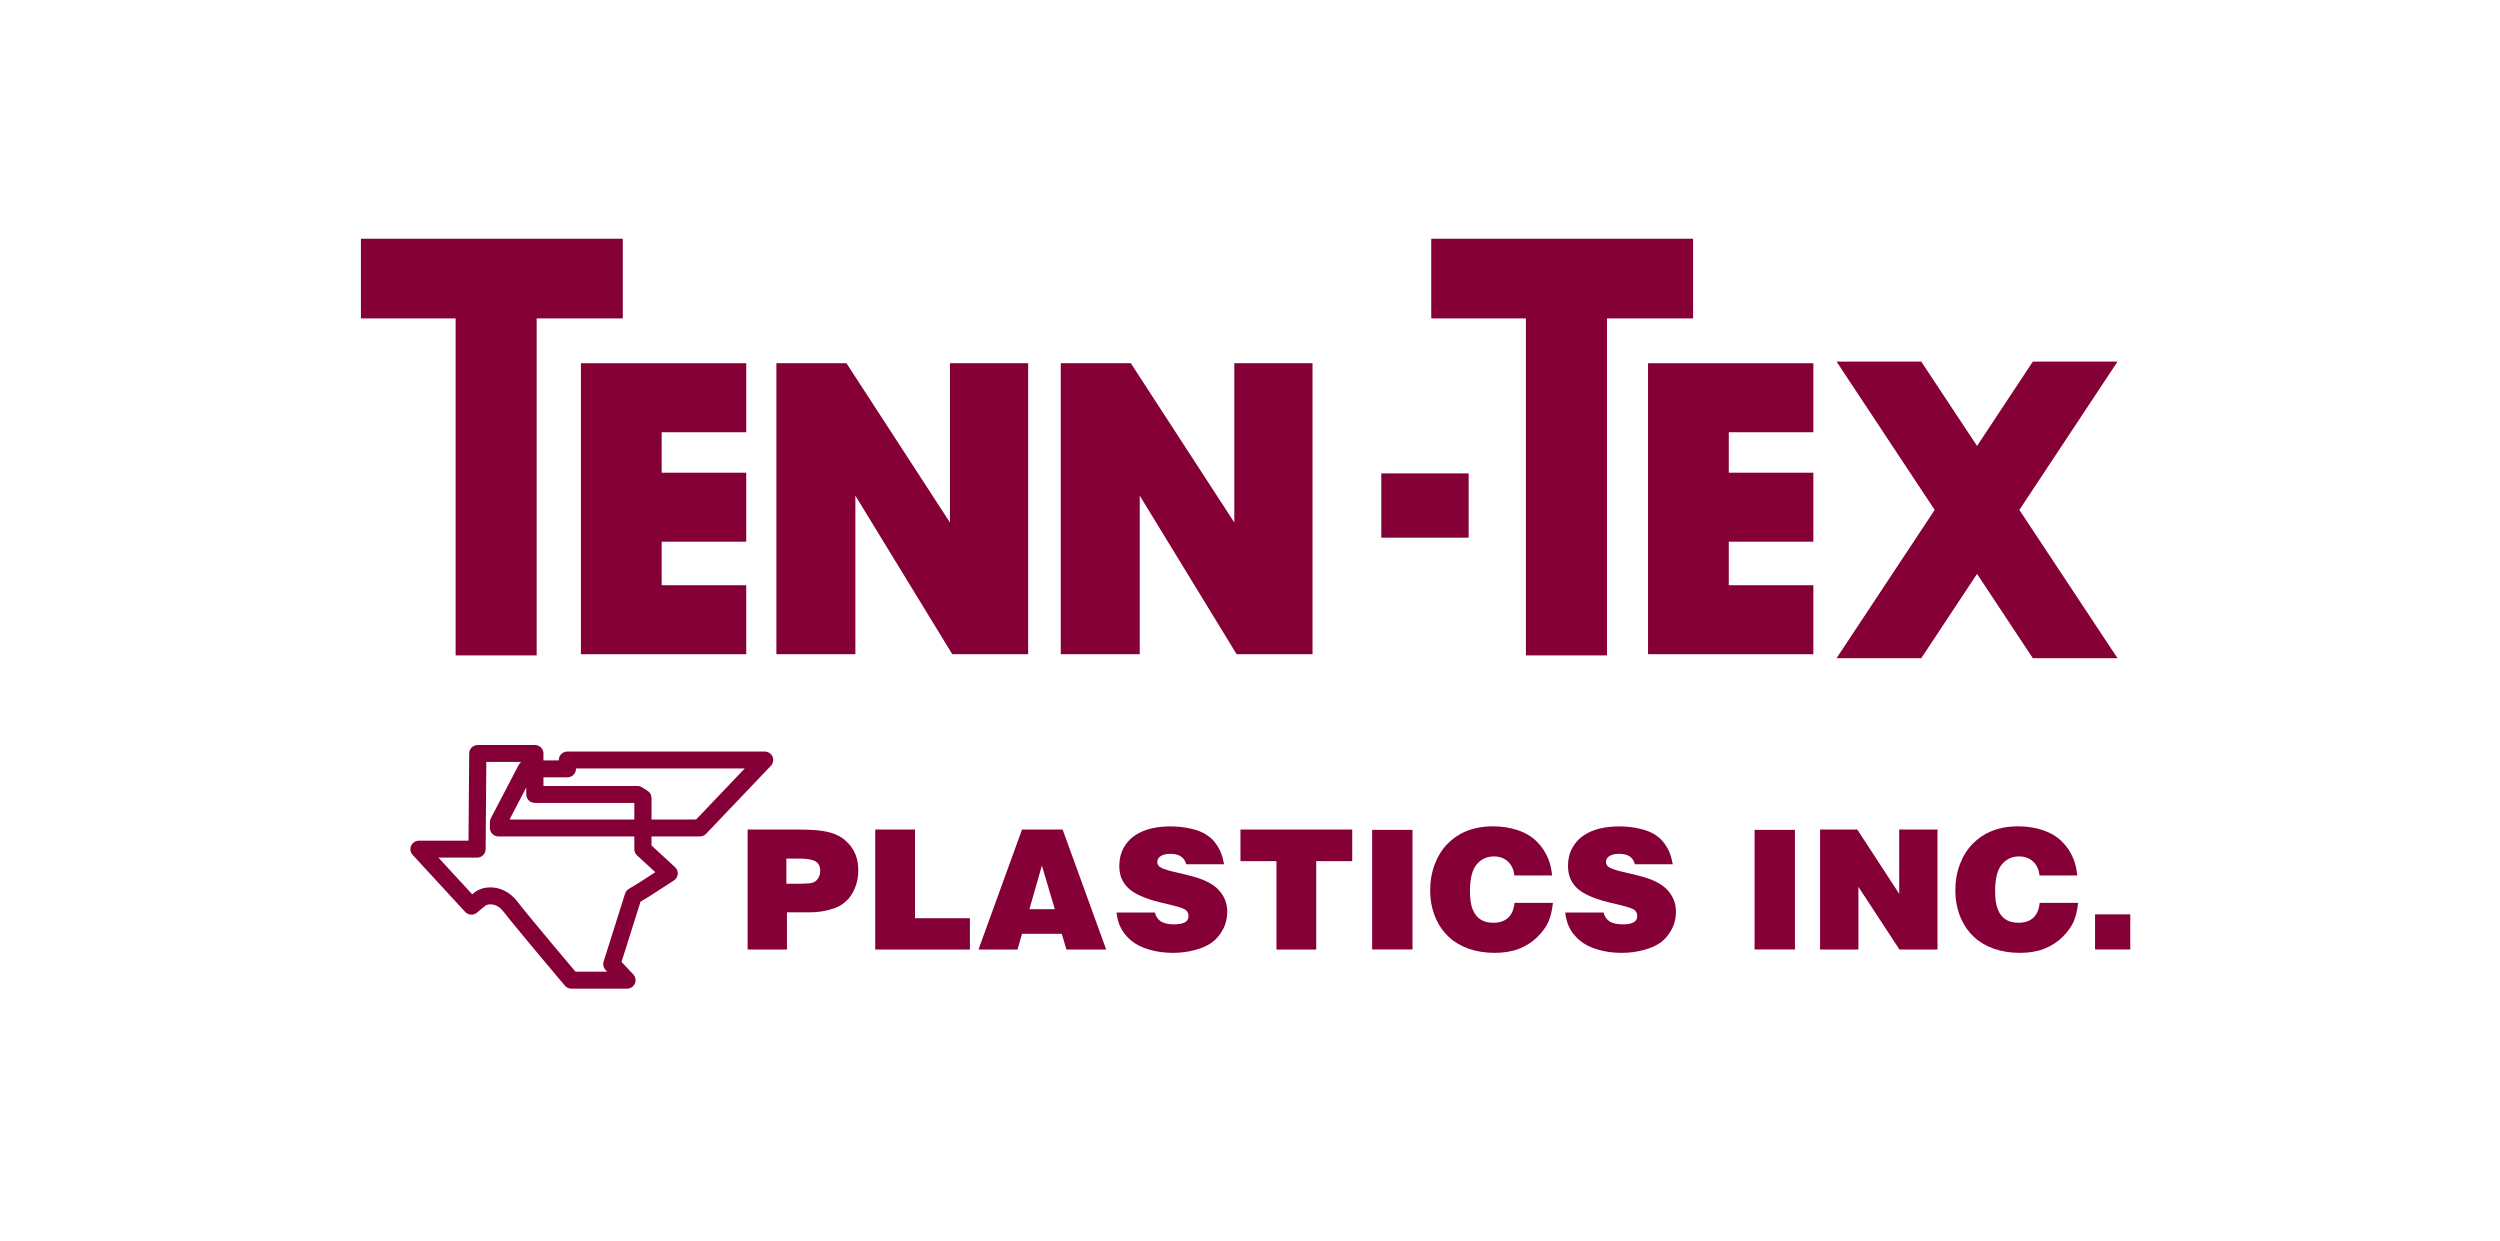<svg width="284" height="141" viewBox="0 0 284 141" fill="none" xmlns="http://www.w3.org/2000/svg">
<path d="M242 103.871H237.997V107.86H242V103.871Z" fill="#860038"/>
<path d="M107.914 41.263H116.799V74.319H108.178L97.171 56.308V74.319H88.198V41.263H96.159L107.914 59.357V41.263Z" fill="#860038"/>
<path d="M140.218 41.263H149.102V74.319H140.481L129.476 56.308V74.319H120.501V41.263H128.462L140.218 59.357V41.263Z" fill="#860038"/>
<path d="M41 27.12H70.749V36.172H60.965V74.454H51.758V36.172H41V27.12Z" fill="#860038"/>
<path d="M75.166 53.7H84.773V61.536H75.166V66.484H84.773V74.319H65.993V41.263H84.773V49.102H75.166V53.7Z" fill="#860038"/>
<path d="M162.589 27.12H192.336V36.172H182.554V74.454H173.345V36.172H162.589V27.12Z" fill="#860038"/>
<path d="M196.39 53.7H205.998V61.536H196.39V66.484H205.998V74.319H187.217V41.263H205.998V49.102H196.39V53.7Z" fill="#860038"/>
<path d="M166.838 53.779H156.914V61.081H166.838V53.779Z" fill="#860038"/>
<path d="M230.929 41.078H240.55L229.4 57.927L240.55 74.772H230.929L224.593 65.196L218.254 74.772H208.633L219.78 57.927L208.633 41.078H218.254L224.593 50.66L230.929 41.078Z" fill="#860038"/>
<path d="M160.46 94.273H155.874V107.859H160.46V94.273Z" fill="#860038"/>
<path d="M203.904 94.273H199.319V107.859H203.904V94.273Z" fill="#860038"/>
<path d="M84.929 107.869V94.235H90.581C91.896 94.235 92.891 94.296 93.565 94.414C94.239 94.534 94.786 94.704 95.214 94.922C95.645 95.136 96.043 95.443 96.405 95.842C96.766 96.236 97.039 96.687 97.226 97.184C97.409 97.681 97.502 98.242 97.502 98.868C97.502 99.57 97.388 100.203 97.159 100.776C96.937 101.341 96.669 101.79 96.359 102.13C96.046 102.463 95.72 102.72 95.386 102.908C95.151 103.049 94.794 103.184 94.319 103.322C93.588 103.535 92.808 103.642 91.982 103.642H89.398V107.869H84.929ZM89.333 97.534V100.391H90.962C91.605 100.391 92.053 100.354 92.305 100.277C92.56 100.195 92.768 100.036 92.925 99.799C93.091 99.563 93.173 99.273 93.173 98.934C93.173 98.403 92.987 98.036 92.61 97.836C92.243 97.633 91.631 97.534 90.782 97.534H89.333Z" fill="#860038"/>
<path d="M99.428 107.869V94.235H103.946V104.309H110.181V107.869H99.428Z" fill="#860038"/>
<path d="M111.154 107.869L116.101 94.235H120.715L125.665 107.869H121.144L120.622 106.083H116.101L115.587 107.869H111.154ZM118.359 98.333L116.939 103.284H119.827L118.359 98.333Z" fill="#860038"/>
<path d="M139.057 98.183H134.748C134.648 97.785 134.453 97.492 134.166 97.298C133.885 97.101 133.483 96.996 132.956 96.996C132.44 96.996 132.047 97.102 131.773 97.307C131.57 97.465 131.468 97.666 131.468 97.918C131.468 98.132 131.545 98.303 131.697 98.437C131.913 98.625 132.427 98.816 133.233 99.011L134.994 99.431C136.631 99.818 137.772 100.371 138.428 101.085C139.089 101.798 139.418 102.626 139.418 103.566C139.418 104.318 139.246 105.005 138.905 105.622C138.566 106.238 138.152 106.723 137.655 107.081C137.16 107.437 136.519 107.72 135.731 107.927C134.94 108.139 134.111 108.245 133.24 108.245C132.29 108.245 131.391 108.124 130.553 107.878C129.713 107.636 129.021 107.282 128.476 106.827C127.935 106.369 127.524 105.84 127.245 105.24C127.048 104.812 126.912 104.286 126.836 103.66H131.193C131.293 104.092 131.513 104.424 131.851 104.656C132.188 104.888 132.705 105.005 133.403 105.005C134.013 105.005 134.453 104.903 134.717 104.703C134.917 104.553 135.014 104.342 135.016 104.072C135.016 103.796 134.922 103.577 134.737 103.407C134.559 103.238 134.063 103.057 133.251 102.861L131.668 102.474C130.842 102.283 130.068 102.012 129.341 101.668C128.618 101.324 128.073 100.879 127.704 100.335C127.335 99.789 127.152 99.13 127.152 98.349C127.152 97.588 127.316 96.908 127.647 96.312C127.976 95.718 128.418 95.239 128.968 94.875C129.53 94.513 130.15 94.257 130.828 94.105C131.516 93.952 132.222 93.88 132.946 93.88C133.81 93.88 134.6 93.968 135.32 94.143C136.037 94.309 136.609 94.537 137.035 94.819C137.463 95.092 137.808 95.413 138.075 95.776C138.341 96.132 138.546 96.5 138.695 96.873C138.846 97.246 138.966 97.682 139.057 98.183Z" fill="#860038"/>
<path d="M140.917 94.235H153.613V97.826H149.523V107.87H145.006V97.826H140.917V94.235Z" fill="#860038"/>
<path d="M176.323 99.454H172.032C171.957 98.77 171.709 98.241 171.288 97.863C170.877 97.481 170.348 97.29 169.705 97.29C168.905 97.29 168.251 97.595 167.74 98.21C167.24 98.824 166.989 99.819 166.989 101.2C166.989 102.145 167.096 102.865 167.314 103.359C167.529 103.857 167.829 104.227 168.209 104.468C168.597 104.707 169.077 104.826 169.648 104.826C170.348 104.826 170.905 104.638 171.318 104.263C171.731 103.881 171.975 103.315 172.051 102.569H176.415C176.323 103.415 176.152 104.127 175.904 104.703C175.655 105.28 175.238 105.855 174.653 106.433C174.074 107.009 173.381 107.455 172.577 107.776C171.775 108.088 170.848 108.245 169.789 108.245C168.735 108.245 167.765 108.091 166.863 107.784C165.974 107.471 165.225 107.032 164.616 106.469C164.011 105.908 163.537 105.258 163.196 104.524C162.711 103.505 162.468 102.369 162.468 101.124C162.468 100.065 162.645 99.078 162.993 98.165C163.345 97.249 163.824 96.483 164.433 95.862C165.043 95.243 165.722 94.775 166.466 94.461C167.411 94.065 168.46 93.871 169.608 93.871C170.606 93.871 171.546 94.016 172.421 94.309C173.3 94.606 174.021 95.04 174.587 95.607C175.153 96.171 175.584 96.825 175.884 97.563C176.1 98.091 176.246 98.72 176.323 99.454Z" fill="#860038"/>
<path d="M190.03 98.183H185.723C185.619 97.785 185.427 97.492 185.141 97.298C184.86 97.101 184.458 96.996 183.93 96.996C183.415 96.996 183.021 97.102 182.746 97.307C182.543 97.465 182.441 97.666 182.441 97.918C182.441 98.132 182.517 98.303 182.67 98.437C182.887 98.625 183.4 98.816 184.207 99.011L185.97 99.431C187.602 99.818 188.747 100.371 189.399 101.085C190.061 101.798 190.391 102.626 190.391 103.566C190.391 104.318 190.222 105.005 189.876 105.622C189.542 106.238 189.125 106.723 188.628 107.081C188.133 107.437 187.493 107.72 186.704 107.927C185.916 108.139 185.086 108.245 184.216 108.245C183.263 108.245 182.366 108.124 181.527 107.878C180.686 107.636 179.992 107.282 179.449 106.827C178.909 106.369 178.498 105.84 178.218 105.24C178.022 104.812 177.885 104.286 177.808 103.66H182.164C182.267 104.092 182.486 104.424 182.823 104.656C183.16 104.888 183.678 105.005 184.376 105.005C184.987 105.005 185.427 104.903 185.693 104.703C185.892 104.553 185.989 104.342 185.989 104.072C185.989 103.796 185.895 103.577 185.712 103.407C185.532 103.238 185.036 103.057 184.223 102.861L182.643 102.474C181.814 102.283 181.041 102.012 180.317 101.668C179.591 101.324 179.045 100.879 178.677 100.335C178.308 99.789 178.123 99.13 178.123 98.349C178.123 97.588 178.288 96.908 178.62 96.312C178.949 95.718 179.391 95.239 179.943 94.875C180.501 94.513 181.121 94.257 181.803 94.105C182.489 93.952 183.193 93.88 183.92 93.88C184.784 93.88 185.575 93.968 186.293 94.143C187.01 94.309 187.582 94.537 188.009 94.819C188.436 95.092 188.781 95.413 189.048 95.776C189.315 96.132 189.521 96.5 189.67 96.873C189.819 97.246 189.939 97.682 190.03 98.183Z" fill="#860038"/>
<path d="M206.76 107.869V94.235H210.984L215.75 101.537V94.235H220.099V107.869H215.78L211.117 100.749V107.869H206.76Z" fill="#860038"/>
<path d="M235.979 99.454H231.69C231.615 98.77 231.366 98.241 230.946 97.863C230.535 97.481 230.006 97.29 229.364 97.29C228.564 97.29 227.907 97.595 227.398 98.21C226.898 98.824 226.646 99.819 226.646 101.2C226.646 102.145 226.754 102.865 226.972 103.359C227.188 103.857 227.486 104.227 227.869 104.468C228.255 104.707 228.737 104.826 229.306 104.826C230.006 104.826 230.563 104.638 230.975 104.263C231.387 103.881 231.632 103.315 231.707 102.569H236.076C235.979 103.415 235.81 104.127 235.562 104.703C235.313 105.28 234.895 105.855 234.312 106.433C233.73 107.009 233.041 107.455 232.233 107.776C231.435 108.088 230.506 108.245 229.449 108.245C228.394 108.245 227.42 108.091 226.523 107.784C225.632 107.471 224.885 107.032 224.274 106.469C223.669 105.908 223.195 105.258 222.852 104.524C222.371 103.505 222.126 102.369 222.126 101.124C222.126 100.065 222.303 99.078 222.652 98.165C223.002 97.249 223.48 96.483 224.091 95.862C224.702 95.243 225.378 94.775 226.125 94.461C227.071 94.065 228.117 93.871 229.269 93.871C230.266 93.871 231.204 94.016 232.083 94.309C232.956 94.606 233.681 95.04 234.247 95.607C234.812 96.171 235.245 96.825 235.541 97.563C235.759 98.091 235.904 98.72 235.979 99.454Z" fill="#860038"/>
<path d="M79.501 94.057L79.484 93.094C79.308 93.099 76.672 93.1 73.291 93.1C69.902 93.1 65.736 93.099 62.418 93.099C59.1 93.096 56.636 93.094 56.628 93.094V94.057H57.606V93.629L60.386 88.304H64.456C64.713 88.304 64.966 88.203 65.147 88.024C65.33 87.842 65.433 87.595 65.433 87.34V87.301H84.6L78.788 93.4L79.501 94.057L79.484 93.094L79.501 94.057L80.215 94.715L87.57 86.996C87.838 86.717 87.91 86.307 87.755 85.953C87.601 85.602 87.247 85.374 86.858 85.374H64.456C64.198 85.374 63.947 85.478 63.766 85.656C63.583 85.834 63.478 86.083 63.478 86.336V86.379H59.789C59.425 86.379 59.088 86.58 58.92 86.902L55.759 92.956C55.688 93.093 55.651 93.243 55.651 93.397V94.057C55.651 94.589 56.088 95.02 56.628 95.02C56.628 95.02 66.513 95.027 73.291 95.027C76.686 95.027 79.275 95.024 79.521 95.02C79.784 95.013 80.034 94.907 80.215 94.715L79.501 94.057ZM54.279 85.595V86.559H59.781V90.25C59.781 90.503 59.886 90.751 60.069 90.93C60.251 91.109 60.503 91.212 60.76 91.212H72.119L72.507 91.458L73.036 90.65H72.059V96.466C72.059 96.733 72.17 96.985 72.368 97.17L74.442 99.08L72.677 100.223L71.428 100.983C71.224 101.104 71.078 101.292 71.007 101.515L68.57 109.237C68.465 109.565 68.548 109.929 68.787 110.18L68.979 110.383H64.915V111.348L65.667 110.731C65.664 110.731 64.269 109.078 62.706 107.21C61.146 105.343 59.406 103.245 58.764 102.408C57.903 101.272 56.714 100.795 55.712 100.807C55.019 100.812 54.411 100.995 53.922 101.371C53.27 101.891 52.908 102.226 52.893 102.24L53.56 102.943L54.286 102.296L49.807 97.427H54.191C54.728 97.427 55.165 97.001 55.169 96.474L55.254 85.602L54.279 85.595V86.559V85.595L53.3 85.587L53.222 95.502H47.599C47.213 95.502 46.861 95.726 46.705 96.075C46.547 96.422 46.615 96.83 46.875 97.111L52.837 103.589C53.011 103.78 53.26 103.892 53.522 103.905C53.782 103.914 54.039 103.823 54.23 103.644L54.282 103.597C54.396 103.495 54.694 103.233 55.151 102.872C55.176 102.842 55.419 102.725 55.712 102.733C56.143 102.74 56.672 102.892 57.205 103.57C57.903 104.475 59.628 106.555 61.197 108.434C62.764 110.311 64.163 111.963 64.163 111.963C64.35 112.185 64.624 112.314 64.915 112.314H71.221C71.613 112.314 71.962 112.088 72.121 111.733C72.274 111.38 72.204 110.973 71.939 110.691L70.605 109.275L72.765 102.431L73.714 101.858L73.74 101.843L76.554 100.019C76.805 99.858 76.966 99.591 76.991 99.295C77.019 99.001 76.905 98.713 76.686 98.51L74.014 96.048V90.65C74.014 90.321 73.845 90.018 73.565 89.837L72.934 89.438C72.777 89.34 72.591 89.287 72.405 89.287H61.737V85.595C61.737 85.342 61.632 85.091 61.45 84.916C61.267 84.734 61.017 84.633 60.76 84.633H54.279C53.74 84.633 53.305 85.06 53.3 85.587L54.279 85.595Z" fill="#860038"/>
</svg>
